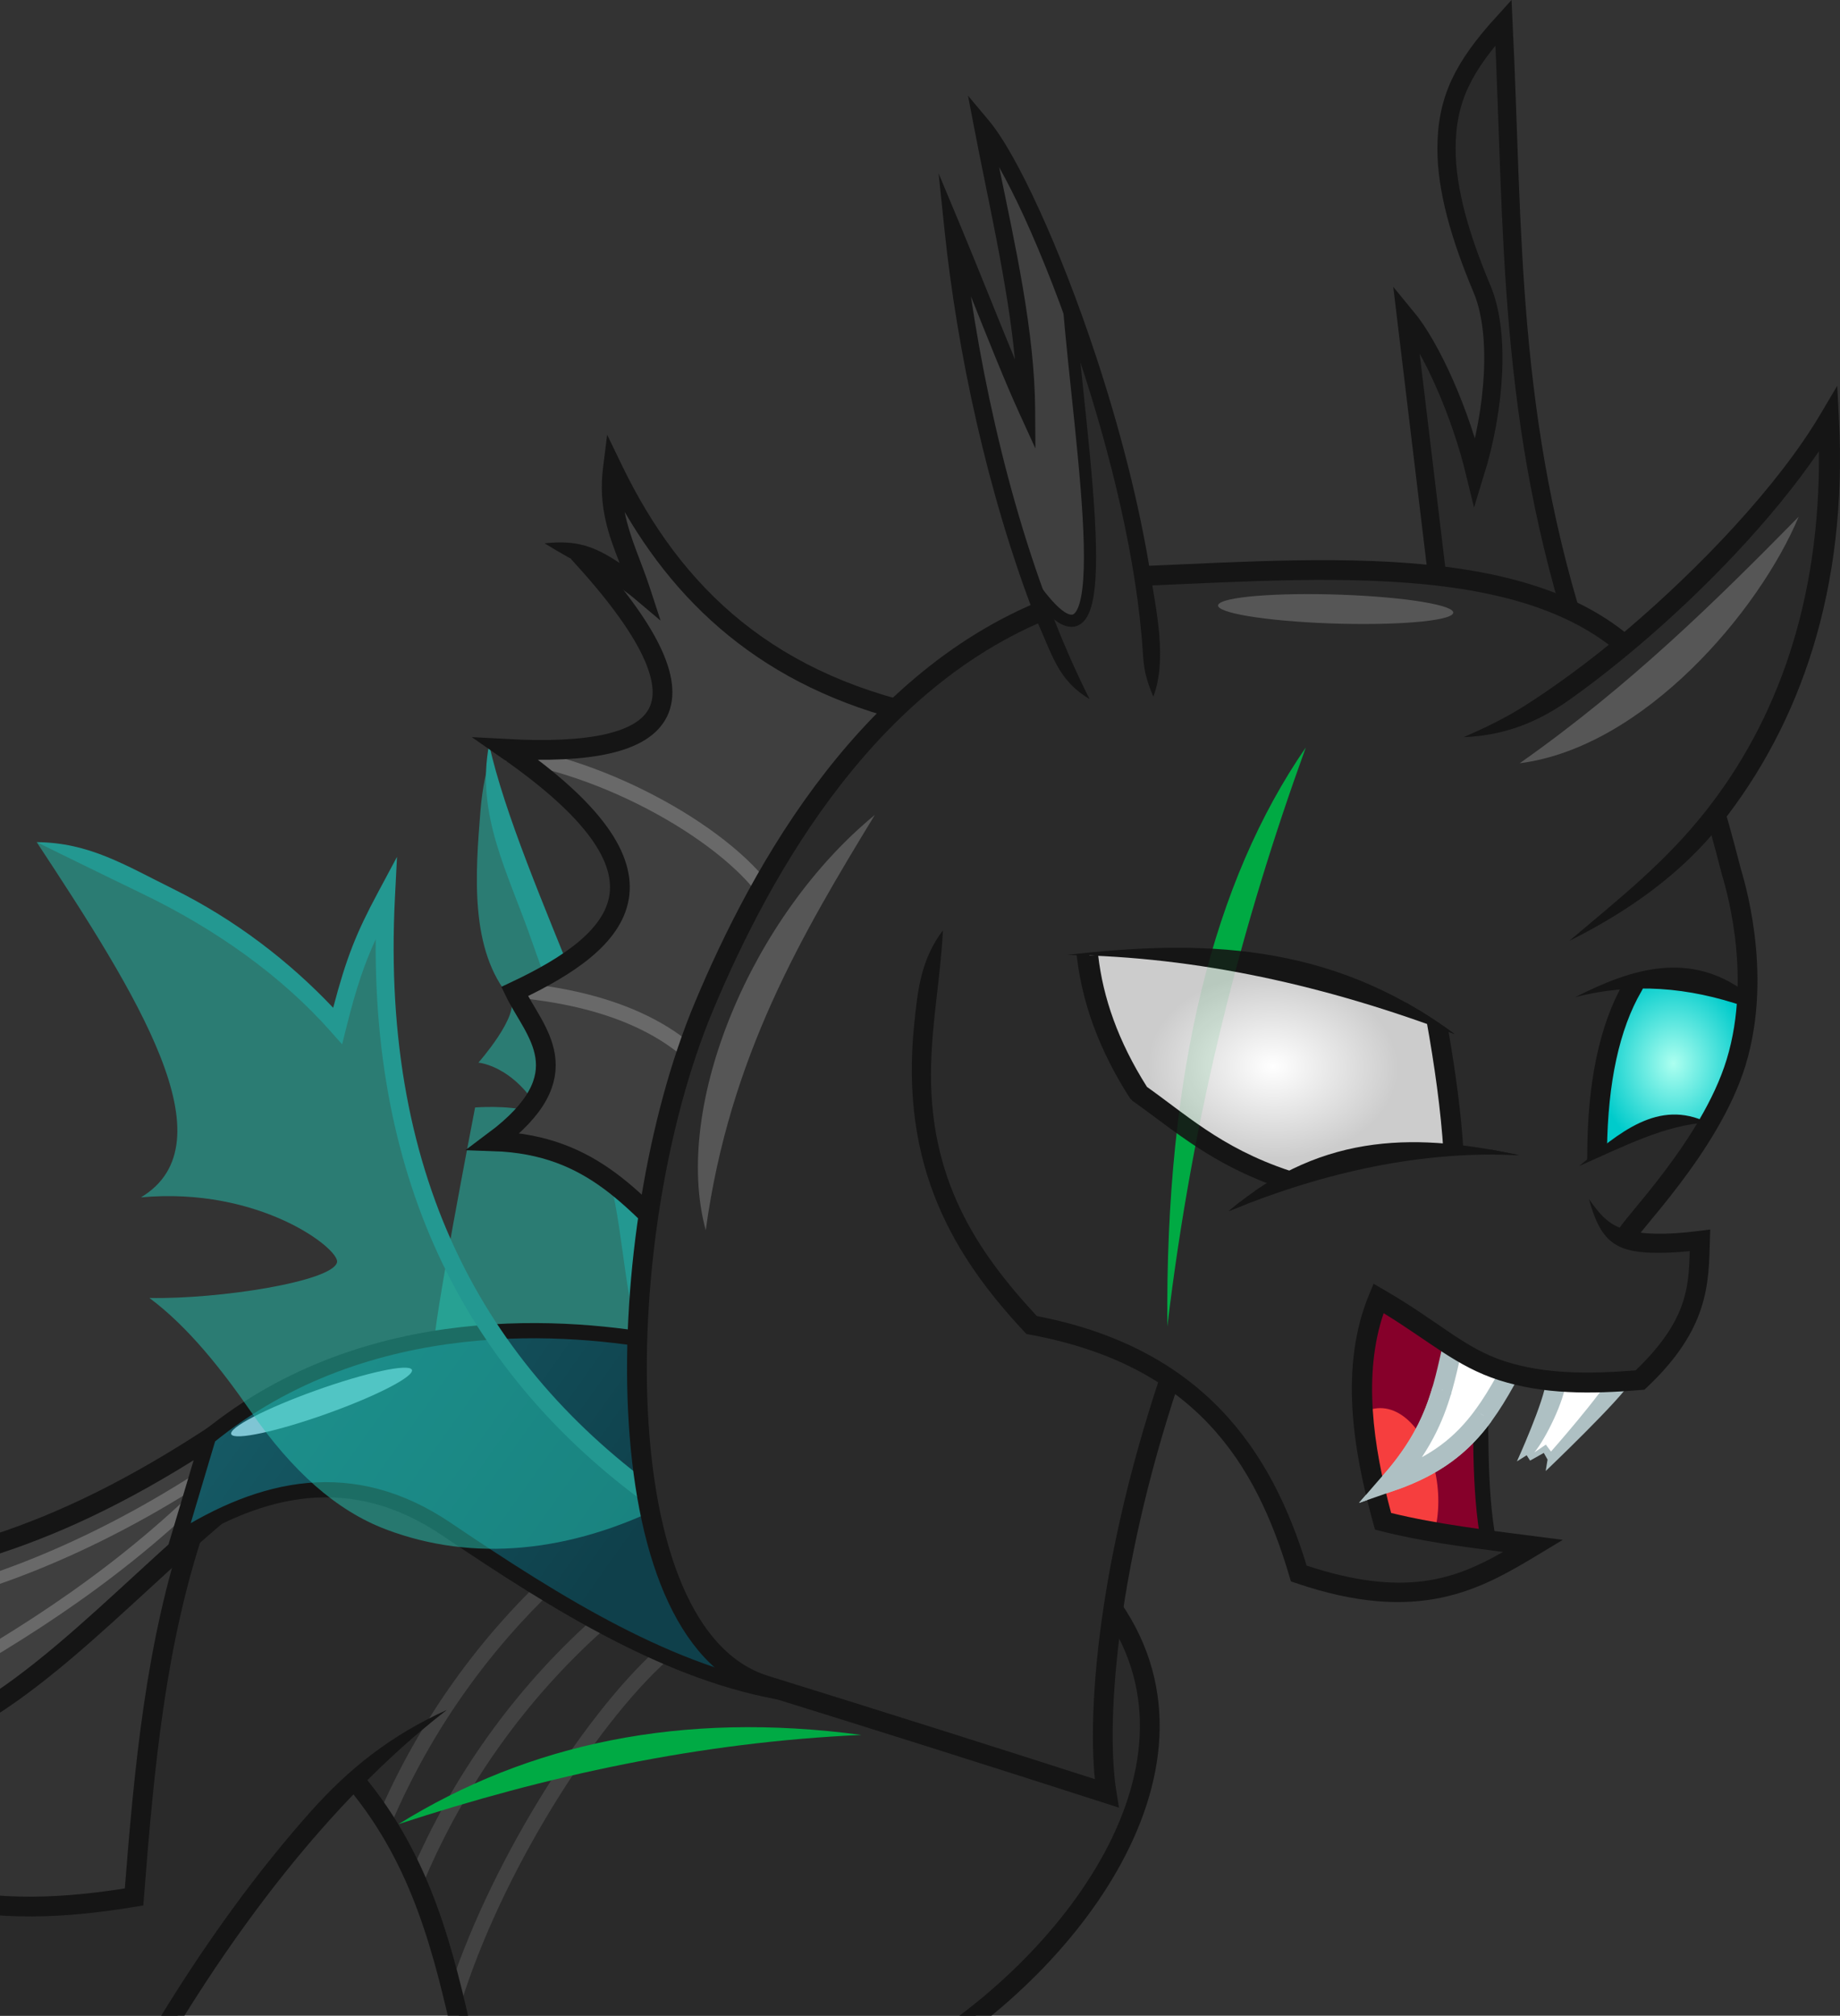 <?xml version="1.0" encoding="UTF-8" standalone="no"?>
<!-- Created with Inkscape (http://www.inkscape.org/) -->
<svg xmlns:dc="http://purl.org/dc/elements/1.1/" xmlns:cc="http://creativecommons.org/ns#" xmlns:rdf="http://www.w3.org/1999/02/22-rdf-syntax-ns#" xmlns:svg="http://www.w3.org/2000/svg" xmlns="http://www.w3.org/2000/svg" xmlns:xlink="http://www.w3.org/1999/xlink" xmlns:sodipodi="http://sodipodi.sourceforge.net/DTD/sodipodi-0.dtd" xmlns:inkscape="http://www.inkscape.org/namespaces/inkscape" width="1210.668" height="1325.722" viewBox="0 0 320.323 350.764" version="1.1" id="svg3325" inkscape:version="0.92.3 (3ce5693, 2018-03-11)" sodipodi:docname="unreformed_ling_talking.svg">
  <rect x="0" y="0" width="320.323" height="350.764" fill="#333333" stroke="none"/>
  <defs id="defs3319">
    <linearGradient id="linearGradient4228" inkscape:collect="always">
      <stop id="stop4224" offset="0" style="stop-color:#ffffff;stop-opacity:1"/>
      <stop id="stop4226" offset="1" style="stop-color:#cccccc;stop-opacity:1"/>
    </linearGradient>
    <linearGradient inkscape:collect="always" id="linearGradient4108">
      <stop style="stop-color:#acfff0;stop-opacity:1" offset="0" id="stop4104"/>
      <stop style="stop-color:#00cbcb;stop-opacity:1" offset="1" id="stop4106"/>
    </linearGradient>
    <linearGradient inkscape:collect="always" id="linearGradient4034">
      <stop style="stop-color:#0f404b;stop-opacity:1;" offset="0" id="stop4030"/>
      <stop style="stop-color:#196a75;stop-opacity:1" offset="1" id="stop4032"/>
    </linearGradient>
    <clipPath clipPathUnits="userSpaceOnUse" id="clipPath3885">
      <rect style="opacity:1;fill:#ffffff;fill-opacity:1;stroke:#000000;stroke-width:1.323;stroke-linecap:butt;stroke-linejoin:miter;stroke-miterlimit:4;stroke-dasharray:none;stroke-dashoffset:0;stroke-opacity:1" id="rect3887" width="120.952" height="119.44" x="-5.292" y="56.607" ry="1.89"/>
    </clipPath>
    <linearGradient inkscape:collect="always" xlink:href="#linearGradient4034" id="linearGradient4036" x1="111.986" y1="282.389" x2="16.571" y2="214.503" gradientUnits="userSpaceOnUse"/>
    <radialGradient inkscape:collect="always" xlink:href="#linearGradient4108" id="radialGradient4110" cx="226.844" cy="194.707" fx="226.844" fy="194.707" r="32.087" gradientTransform="matrix(0.678,0.019,-0.014,0.5,75.651,93.012)" gradientUnits="userSpaceOnUse"/>
    <radialGradient inkscape:collect="always" xlink:href="#linearGradient4108" id="radialGradient4118" cx="296.453" cy="194.265" fx="296.453" fy="194.265" r="13.327" gradientTransform="matrix(1,0,0,1.172,0,-33.501)" gradientUnits="userSpaceOnUse"/>
    <radialGradient inkscape:collect="always" xlink:href="#linearGradient4228" id="radialGradient4230" gradientUnits="userSpaceOnUse" gradientTransform="matrix(0.678,0.019,-0.014,0.5,75.651,93.012)" cx="226.844" cy="194.707" fx="226.844" fy="194.707" r="32.087"/>
  </defs>
  <sodipodi:namedview id="base" pagecolor="#ffffff" bordercolor="#666666" borderopacity="1.0" inkscape:pageopacity="0.0" inkscape:pageshadow="2" inkscape:zoom="0.25" inkscape:cx="-79.266465" inkscape:cy="141.88961" inkscape:document-units="px" inkscape:current-layer="layer22" showgrid="false" borderlayer="true" inkscape:showpageshadow="false" inkscape:pagecheckerboard="true" units="px" fit-margin-top="0" fit-margin-left="0" fit-margin-right="0" fit-margin-bottom="0" inkscape:window-width="1920" inkscape:window-height="1060" inkscape:window-x="0" inkscape:window-y="0" inkscape:window-maximized="1" inkscape:snap-global="true" showguides="false" inkscape:snap-page="true"/>
  <g inkscape:groupmode="layer" id="layer22" inkscape:label="Changeling" style="display:inline;opacity:1" transform="translate(-5.128,-9.108)">
    <g id="g4068">
      <path style="opacity:0.5;fill:#24c6b5;fill-opacity:1;stroke:none;stroke-width:0.265;stroke-linecap:butt;stroke-linejoin:miter;stroke-miterlimit:8;stroke-dasharray:none;stroke-dashoffset:0;stroke-opacity:1" d="m 90.373,140.708 c 0.366,1.661 0.343,3.218 0.781,4.602 0.582,1.838 1.657,3.515 2.402,6.121 2.794,9.773 6.443,20.572 10.165,29.916 0.814,2.043 2.297,4.085 3.141,6.125 5.859,14.172 7.754,28.17 15.038,42.184 l -5.484,11.719 c -4.802,1.554 -32.692,8.178 -35.632,1.596 -0.635,-1.421 7.052,-41.146 7.052,-41.146 0,0 5.639,-0.435 9.39,0.624 2.181,0.616 3.477,3.223 3.301,2.826 -4.735,-10.682 -12.112,-11.252 -12.112,-11.252 0,0 7.316,-8.292 5.566,-11.255 -7.163,-8.306 -6.073,-21.756 -5.215,-32.529 0.387,-4.65 1.059,-6.674 1.606,-9.531 z" id="path4064" inkscape:connector-curvature="0" sodipodi:nodetypes="cssssccscsscccc"/>
      <path sodipodi:nodetypes="cssccsssc" inkscape:connector-curvature="0" id="path4062" d="m 90.28,138.65 c 2.674,12.14 9.852,28.705 15.313,42.417 0.814,2.043 1.643,4.085 2.486,6.125 5.859,14.172 12.431,28.264 19.715,42.277 l -11.377,11.906 c -2.744,-6.491 -3.038,-22.598 -5.979,-29.18 -1.117,-2.501 1.205,-5.266 0.099,-7.762 -4.735,-10.682 -9.27,-21.271 -12.758,-31.374 -4.154,-12.03 -9.865,-22.046 -7.499,-34.41 z" style="opacity:1;fill:#239891;fill-opacity:1;stroke:none;stroke-width:0.265;stroke-linecap:butt;stroke-linejoin:miter;stroke-miterlimit:8;stroke-dasharray:none;stroke-dashoffset:0;stroke-opacity:1"/>
    </g>
    <path sodipodi:nodetypes="ccccccccc" inkscape:connector-curvature="0" id="path4017" d="m 39.051,274.766 c -6.844,20.491 -8.794,41.628 -10.587,64.446 -12.051,1.972 -23.185,2.612 -35.948,-0.401 l 0.535,33.409 34.611,-1.069 c 17.954,-23.408 34.221,-50.616 53.855,-63.61 L 107.977,278.942 78.043,261.035 Z" style="opacity:1;fill:#2a2a2a;fill-opacity:1;stroke:none;stroke-width:3.44;stroke-linecap:butt;stroke-linejoin:miter;stroke-miterlimit:4;stroke-dasharray:none;stroke-dashoffset:0;stroke-opacity:1"/>
    <path sodipodi:nodetypes="cccccc" inkscape:connector-curvature="0" id="path4013" d="m 194.658,283.86 c 25.661,27.289 0.308,63.784 -27.592,81.643 l -79.858,2.273 C 82.07,349.22 77.308,330.171 66.644,318.869 l 32.764,-40.111 z" style="opacity:1;fill:#2a2a2a;fill-opacity:1;stroke:none;stroke-width:3.44;stroke-linecap:butt;stroke-linejoin:miter;stroke-miterlimit:4;stroke-dasharray:none;stroke-dashoffset:0;stroke-opacity:1"/>
    <path style="opacity:1;fill:#2a2a2a;fill-opacity:1;stroke:#151515;stroke-width:3.175;stroke-linecap:butt;stroke-linejoin:miter;stroke-miterlimit:8;stroke-dasharray:none;stroke-dashoffset:0;stroke-opacity:1" d="m 256.044,115.373 -6.147,-51.182 c 4.487,5.414 9.481,16.763 12.027,27.261 3.432,-11.092 4.467,-24.326 1.203,-32.072 -3.805,-9.03 -6.195,-17.272 -6.179,-24.456 0.019,-8.609 2.975,-14.272 9.921,-21.915 1.748,36.132 0.597,69.689 13.764,109.18" id="path3994" inkscape:connector-curvature="0" sodipodi:nodetypes="cccsscc"/>
    <path style="opacity:1;fill:none;fill-opacity:1;stroke:#151515;stroke-width:3.44;stroke-linecap:butt;stroke-linejoin:miter;stroke-miterlimit:4;stroke-dasharray:none;stroke-dashoffset:0;stroke-opacity:1" d="m 39.051,274.766 c -6.844,20.491 -8.794,41.628 -10.587,64.446 -12.051,1.972 -23.185,2.612 -35.948,-0.401" id="path3952" inkscape:connector-curvature="0" sodipodi:nodetypes="ccc"/>
    <g id="g3992">
      <path sodipodi:nodetypes="cc" inkscape:connector-curvature="0" id="path3942" d="m 84.1,357.376 c 6.988,-22.512 23.265,-48.617 36.475,-60.476" style="opacity:1;fill:none;fill-opacity:1;stroke:#424242;stroke-width:2.646;stroke-linecap:butt;stroke-linejoin:miter;stroke-miterlimit:4;stroke-dasharray:none;stroke-dashoffset:0;stroke-opacity:1"/>
      <path style="opacity:1;fill:none;fill-opacity:1;stroke:#424242;stroke-width:2.646;stroke-linecap:butt;stroke-linejoin:miter;stroke-miterlimit:4;stroke-dasharray:none;stroke-dashoffset:0;stroke-opacity:1" d="M 77.863,335.643 C 85.04,318.801 95.836,303.845 109.046,291.987" id="path3940" inkscape:connector-curvature="0" sodipodi:nodetypes="cc"/>
      <path sodipodi:nodetypes="cc" inkscape:connector-curvature="0" id="path3938" d="m 72.004,326.004 c 7.177,-16.842 17.973,-31.797 31.183,-43.656" style="opacity:1;fill:none;fill-opacity:1;stroke:#424242;stroke-width:2.646;stroke-linecap:butt;stroke-linejoin:miter;stroke-miterlimit:4;stroke-dasharray:none;stroke-dashoffset:0;stroke-opacity:1"/>
    </g>
    <path style="opacity:1;fill:none;fill-opacity:1;stroke:#151515;stroke-width:3.44;stroke-linecap:butt;stroke-linejoin:miter;stroke-miterlimit:4;stroke-dasharray:none;stroke-dashoffset:0;stroke-opacity:1" d="m 194.658,283.86 c 25.661,27.289 0.308,63.784 -27.592,81.643" id="path3928" inkscape:connector-curvature="0" sodipodi:nodetypes="cc"/>
    <g id="g4028">
      <path style="opacity:1;fill:#86002a;fill-opacity:1;stroke:none;stroke-width:2.646;stroke-linecap:butt;stroke-linejoin:miter;stroke-miterlimit:4;stroke-dasharray:none;stroke-dashoffset:0;stroke-opacity:1" d="m 262.86,245.935 c 0.125,11.023 -0.347,22.222 1.47,31.805 h -26.46 v -49.311 l 23.252,9.354 z" id="path4021" inkscape:connector-curvature="0" sodipodi:nodetypes="cc"/>
      <ellipse transform="matrix(1,0,0.057,0.998,0,0)" ry="14.858" rx="9.221" cy="269.511" cx="230.901" id="path4023" style="opacity:1;fill:#f63e3e;fill-opacity:1;stroke:none;stroke-width:3.442;stroke-linecap:butt;stroke-linejoin:miter;stroke-miterlimit:8;stroke-dasharray:none;stroke-dashoffset:0;stroke-opacity:1"/>
      <path sodipodi:nodetypes="cc" inkscape:connector-curvature="0" id="path3922" d="m 262.86,245.935 c 0.125,11.023 -0.347,22.222 1.47,31.805" style="opacity:1;fill:none;fill-opacity:1;stroke:#151515;stroke-width:2.646;stroke-linecap:butt;stroke-linejoin:miter;stroke-miterlimit:4;stroke-dasharray:none;stroke-dashoffset:0;stroke-opacity:1"/>
    </g>
    <g id="g3983">
      <path style="opacity:1;fill:#3f3f3f;fill-opacity:1;stroke:none;stroke-width:3.44;stroke-linecap:butt;stroke-linejoin:miter;stroke-miterlimit:4;stroke-dasharray:none;stroke-dashoffset:0;stroke-opacity:1" d="m 125.927,228.347 c -10.17,-9.709 -17.259,-20.042 -34.831,-20.64 15.626,-11.669 7.012,-19.026 3.619,-26.057 19.154,-9.005 29.808,-20.517 -1.489,-42.223 29.09,1.583 37.353,-7.284 12.591,-34.185 l 8.975,5.053 -3.742,-15.368 c 13.924,16.092 27.015,32.792 53.721,39.556 z" id="path3944" inkscape:connector-curvature="0" sodipodi:nodetypes="ccccccccc"/>
      <path sodipodi:nodetypes="cc" inkscape:connector-curvature="0" id="path3948" d="m 93.36,140.229 c 18.94,2.686 41.028,15.813 46.68,26.647" style="opacity:1;fill:none;fill-opacity:1;stroke:#696969;stroke-width:2.646;stroke-linecap:butt;stroke-linejoin:miter;stroke-miterlimit:4;stroke-dasharray:none;stroke-dashoffset:0;stroke-opacity:1"/>
      <path style="opacity:1;fill:none;fill-opacity:1;stroke:#696969;stroke-width:2.646;stroke-linecap:butt;stroke-linejoin:miter;stroke-miterlimit:4;stroke-dasharray:none;stroke-dashoffset:0;stroke-opacity:1" d="m 95.25,181.429 c 18.562,1.741 31.011,8.442 36.664,19.277" id="path3950" inkscape:connector-curvature="0" sodipodi:nodetypes="cc"/>
      <path sodipodi:nodetypes="ccccc" inkscape:connector-curvature="0" id="path3934" d="m 125.927,228.347 c -10.17,-9.709 -17.259,-20.042 -34.831,-20.64 15.626,-11.669 7.012,-19.026 3.619,-26.057 19.154,-9.005 29.808,-20.517 -1.489,-42.223 29.09,1.583 37.353,-7.284 12.591,-34.185" style="opacity:1;fill:none;fill-opacity:1;stroke:#151515;stroke-width:3.44;stroke-linecap:butt;stroke-linejoin:miter;stroke-miterlimit:4;stroke-dasharray:none;stroke-dashoffset:0;stroke-opacity:1"/>
      <path sodipodi:nodetypes="cccccccccccc" inkscape:connector-curvature="0" id="path3936" d="m 110.826,84.754 -0.721,5.785 c -0.842,6.76 1.016,11.785 2.898,16.547 -4.483,-2.972 -7.52,-4.03 -13.07,-3.433 5.343,3.343 11.392,6.065 15.578,9.562 l 4.621,3.895 -1.879,-5.744 c -1.517,-4.64 -3.49,-8.632 -4.381,-13.186 10.944,18.832 27.797,32.72 54.877,37.779 l 0.633,-3.381 c -29.263,-5.467 -45.626,-21.041 -56.021,-42.574 z" style="color:#000000;font-style:normal;font-variant:normal;font-weight:normal;font-stretch:normal;font-size:medium;line-height:normal;font-family:sans-serif;font-variant-ligatures:normal;font-variant-position:normal;font-variant-caps:normal;font-variant-numeric:normal;font-variant-alternates:normal;font-feature-settings:normal;text-indent:0;text-align:start;text-decoration:none;text-decoration-line:none;text-decoration-style:solid;text-decoration-color:#000000;letter-spacing:normal;word-spacing:normal;text-transform:none;writing-mode:lr-tb;direction:ltr;text-orientation:mixed;dominant-baseline:auto;baseline-shift:baseline;text-anchor:start;white-space:normal;shape-padding:0;clip-rule:nonzero;display:inline;overflow:visible;visibility:visible;opacity:1;isolation:auto;mix-blend-mode:normal;color-interpolation:sRGB;color-interpolation-filters:linearRGB;solid-color:#000000;solid-opacity:1;vector-effect:none;fill:#151515;fill-opacity:1;fill-rule:nonzero;stroke:none;stroke-width:3.44;stroke-linecap:butt;stroke-linejoin:miter;stroke-miterlimit:4;stroke-dasharray:none;stroke-dashoffset:0;stroke-opacity:1;color-rendering:auto;image-rendering:auto;shape-rendering:auto;text-rendering:auto;enable-background:accumulate"/>
    </g>
    <g id="g4011">
      <path style="opacity:1;fill:#3f3f3f;fill-opacity:1;stroke:none;stroke-width:3.44;stroke-linecap:butt;stroke-linejoin:miter;stroke-miterlimit:4;stroke-dasharray:none;stroke-dashoffset:0;stroke-opacity:1" d="m -24.455,284.822 c 20.495,-4.278 39.132,-6.846 71.227,-28.865 l -1.336,14.7 c -19.502,15.842 -38.917,39.217 -59.067,42.763" id="path3930" inkscape:connector-curvature="0" sodipodi:nodetypes="cccc"/>
      <path sodipodi:nodetypes="cccc" inkscape:connector-curvature="0" id="path3926" d="m -24.455,284.822 c 20.495,-4.278 39.132,-6.846 71.227,-28.865 l -1.336,14.7 c -19.502,15.842 -38.917,39.217 -59.067,42.763" style="opacity:1;fill:none;fill-opacity:1;stroke:#151515;stroke-width:3.44;stroke-linecap:butt;stroke-linejoin:miter;stroke-miterlimit:4;stroke-dasharray:none;stroke-dashoffset:0;stroke-opacity:1"/>
      <path sodipodi:nodetypes="cccc" inkscape:connector-curvature="0" id="path4006" d="M -12.161,288.43 C 5.71,284.807 24.67,276.549 42.897,264.376 l 0.267,1.47 C 26.815,282.528 9.217,293.553 -7.484,302.863" style="opacity:1;fill:none;fill-opacity:1;stroke:#696969;stroke-width:2.117;stroke-linecap:butt;stroke-linejoin:miter;stroke-miterlimit:8;stroke-dasharray:none;stroke-dashoffset:0;stroke-opacity:1"/>
    </g>
    <g id="g3987">
      <path style="opacity:1;fill:url(#linearGradient4036);fill-opacity:1;stroke:none;stroke-width:2.646;stroke-linecap:butt;stroke-linejoin:miter;stroke-miterlimit:4;stroke-dasharray:none;stroke-dashoffset:0;stroke-opacity:1" d="m 142.187,303.798 c -20.195,-3.273 -39.5,-15.206 -59.334,-28.598 -16.462,-11.115 -32.109,-7.409 -46.772,1.871 l 5.345,-17.907 C 69.19,236.533 104.767,239.748 121.073,242.861" id="path3932" inkscape:connector-curvature="0" sodipodi:nodetypes="csccc"/>
      <path sodipodi:nodetypes="csccc" inkscape:connector-curvature="0" id="path3924" d="m 142.187,303.798 c -20.195,-3.273 -39.5,-15.206 -59.334,-28.598 -16.462,-11.115 -32.109,-7.409 -46.772,1.871 l 5.345,-17.907 C 69.19,236.533 104.767,239.748 121.073,242.861" style="opacity:1;fill:none;fill-opacity:1;stroke:#151515;stroke-width:2.646;stroke-linecap:butt;stroke-linejoin:miter;stroke-miterlimit:4;stroke-dasharray:none;stroke-dashoffset:0;stroke-opacity:1"/>
    </g>
    <ellipse style="opacity:1;fill:#7fc5d4;fill-opacity:1;stroke:none;stroke-width:0.281;stroke-linecap:butt;stroke-linejoin:miter;stroke-miterlimit:8;stroke-dasharray:none;stroke-dashoffset:0;stroke-opacity:1" id="path4044" cx="-61.915" cy="261.209" rx="16.699" ry="2.249" transform="matrix(0.941,-0.337,0.457,0.889,0,0)"/>
    <g id="g4054">
      <path sodipodi:nodetypes="ccscsscsccc" inkscape:connector-curvature="0" id="path4050" d="m 11.518,155.657 c 17.506,26.578 33.864,52.37 18.149,61.813 20.636,-1.901 34.625,8.99 34.136,11.286 -0.709,3.331 -20.483,6.461 -32.666,6.22 6.825,5.059 12.762,12.712 17.57,19.642 7.342,10.584 14.985,17.35 23.575,20.618 15.22,5.79 32.174,4.039 48.791,-4.313 C 104.131,259.369 91.489,244.977 83.173,227.73 74.867,210.504 72.346,189.227 71.227,167.491 l -7.617,18.843 C 47.285,170.717 29.266,161.315 11.518,155.657 Z" style="opacity:0.5;fill:#24c6b5;fill-opacity:1;stroke:none;stroke-width:0.265;stroke-linecap:butt;stroke-linejoin:miter;stroke-miterlimit:8;stroke-dasharray:none;stroke-dashoffset:0;stroke-opacity:1"/>
      <path sodipodi:nodetypes="csccccccccccsc" inkscape:connector-curvature="0" id="path4046" d="m 11.515,155.657 c 0,0 12.371,6.075 18.342,8.95 13.039,6.279 24.419,14.477 32.832,23.981 l 2.002,2.262 0.727,-2.932 c 1.837,-7.406 3.309,-11.397 5.113,-15.365 -0.371,46.693 19.018,78.863 49.906,100.213 l 1.805,-2.613 C 90.482,248.2 71.334,215.159 73.883,165.301 l 0.361,-7.086 -3.348,6.256 c -3.751,7.01 -5.451,11.234 -7.766,20.008 -7.599,-8.034 -17.009,-15.321 -27.933,-20.723 -8.327,-4.119 -14.558,-8.035 -23.683,-8.098 z" style="color:#000000;font-style:normal;font-variant:normal;font-weight:normal;font-stretch:normal;font-size:medium;line-height:normal;font-family:sans-serif;font-variant-ligatures:normal;font-variant-position:normal;font-variant-caps:normal;font-variant-numeric:normal;font-variant-alternates:normal;font-feature-settings:normal;text-indent:0;text-align:start;text-decoration:none;text-decoration-line:none;text-decoration-style:solid;text-decoration-color:#000000;letter-spacing:normal;word-spacing:normal;text-transform:none;writing-mode:lr-tb;direction:ltr;text-orientation:mixed;dominant-baseline:auto;baseline-shift:baseline;text-anchor:start;white-space:normal;shape-padding:0;clip-rule:nonzero;display:inline;overflow:visible;visibility:visible;opacity:1;isolation:auto;mix-blend-mode:normal;color-interpolation:sRGB;color-interpolation-filters:linearRGB;solid-color:#000000;solid-opacity:1;vector-effect:none;fill:#239891;fill-opacity:1;fill-rule:nonzero;stroke:none;stroke-width:3.175;stroke-linecap:butt;stroke-linejoin:miter;stroke-miterlimit:8;stroke-dasharray:none;stroke-dashoffset:0;stroke-opacity:1;color-rendering:auto;image-rendering:auto;shape-rendering:auto;text-rendering:auto;enable-background:accumulate"/>
    </g>
    <path style="opacity:1;fill:#2a2a2a;fill-opacity:1;stroke:none;stroke-width:13;stroke-linecap:butt;stroke-linejoin:miter;stroke-miterlimit:4;stroke-dasharray:none;stroke-dashoffset:0;stroke-opacity:1" d="m 884.473,409.348 c -46.522,0.237 -94.69,3.439 -140.188,4.938 L 721.428,430 c -129.058,44.329 -201.412,176.807 -239.035,266.74 -61.45,146.889 -67.41,412.637 40.465,446.117 76.274,23.672 151.075,47.345 224.656,71.018 -6.921,-42.781 -1.555,-143.228 41.104,-271.361 5.489,-6.708 81.778,62.913 85.418,126.908 79.244,27.024 115.966,4.941 154.301,-18.182 -33.358,-4.307 -66.928,-7.982 -98.996,-16.162 -13.536,-48.875 -21.687,-102.128 -3.029,-146.978 36.035,20.741 52.751,38.686 81.186,47.83 28.19,9.065 58.473,8.924 91.045,6.213 39.706,-37.327 38.548,-63.608 39.397,-91.67 -23.45,2.987 -49.629,-0.804 -49.629,-0.804 0,0 54.069,-56.424 61.886,-103.799 3.943,-23.895 14.716,-55.732 17.103,-81.668 1.32,-14.34 4.698,7.258 -4.587,-33.012 -13.165,-57.106 -23.831,-87.776 -36.996,-118.332 l -22.857,-40 C 1056.1,419.243 973.287,408.894 884.473,409.348 Z" transform="scale(0.265)" id="path3917" inkscape:connector-curvature="0" sodipodi:nodetypes="sccssccccccscccsssccs"/>
    <path style="opacity:1;fill:url(#radialGradient4110);fill-opacity:1;stroke:none;stroke-width:0.265;stroke-linecap:butt;stroke-linejoin:miter;stroke-miterlimit:8;stroke-dasharray:none;stroke-dashoffset:0;stroke-opacity:1" d="m 194.759,173.852 c -0.115,9.786 4.282,17.11 7.858,24.883 17.834,15.356 37.109,17.741 56.314,20.767 l -6.548,-47.708 c -19.065,-2.445 -38.208,-3.2 -57.623,2.058 z" id="path4076" inkscape:connector-curvature="0" sodipodi:nodetypes="ccccc"/>
    <path style="opacity:1;fill:url(#radialGradient4118);fill-opacity:1;stroke:none;stroke-width:3.44;stroke-linecap:butt;stroke-linejoin:miter;stroke-miterlimit:8;stroke-dasharray:none;stroke-dashoffset:0;stroke-opacity:1" d="m 283.236,209.89 c -0.862,-17.212 3.462,-23.771 7.711,-30.359 2.239,-3.472 13.344,4.408 17.854,3.131 3.521,11.692 -3.314,9.517 -7.044,21.539 -5.913,-0.974 -12.28,3.056 -18.521,5.689 z" id="path4091" inkscape:connector-curvature="0" sodipodi:nodetypes="csccc"/>
    <path sodipodi:nodetypes="ccc" inkscape:connector-curvature="0" id="path4141" d="m 258.101,242.963 c -1.886,8.382 -3.098,15.062 -10.848,23.945 11.469,-3.957 15.938,-10.065 20.902,-19.315" style="opacity:1;fill:#ffffff;fill-opacity:1;stroke:none;stroke-width:3.44;stroke-linecap:butt;stroke-linejoin:miter;stroke-miterlimit:8;stroke-dasharray:none;stroke-dashoffset:0;stroke-opacity:1"/>
    <path style="opacity:1;fill:none;fill-opacity:1;stroke:#aec0c3;stroke-width:3.44;stroke-linecap:butt;stroke-linejoin:miter;stroke-miterlimit:8;stroke-dasharray:none;stroke-dashoffset:0;stroke-opacity:1" d="m 258.101,242.963 c -1.886,8.382 -3.098,15.062 -10.848,23.945 11.469,-3.957 15.938,-10.065 20.902,-19.315" id="path4120" inkscape:connector-curvature="0" sodipodi:nodetypes="ccc"/>
    <path style="opacity:1;fill:#ffffff;fill-opacity:1;stroke:none;stroke-width:3.44;stroke-linecap:butt;stroke-linejoin:miter;stroke-miterlimit:8;stroke-dasharray:none;stroke-dashoffset:0;stroke-opacity:1" d="m 277.283,249.908 -7.144,12.402 3.902,-0.766 0.894,0.762 2.613,-0.592 9.459,-11.344 z" id="path4158" inkscape:connector-curvature="0" sodipodi:nodetypes="ccccccc"/>
    <path style="opacity:1;fill:none;fill-opacity:1;stroke:#151515;stroke-width:3.44;stroke-linecap:butt;stroke-linejoin:miter;stroke-miterlimit:4;stroke-dasharray:none;stroke-dashoffset:0;stroke-opacity:1" d="m 288.315,224.186 c -0.171,-1.09 14.526,-15.376 19.051,-30.216 4.804,-15.752 -0.549,-32.105 -0.812,-33.118 -2.922,-11.256 -5.015,-18.694 -8.709,-25.159 L 291.798,125.11 C 272.946,103.494 231.945,108.459 196.926,109.613 l -6.048,4.158 c -34.147,11.729 -53.291,46.78 -63.245,70.575 -16.259,38.864 -17.835,109.177 10.707,118.035 20.181,6.263 39.972,12.527 59.44,18.79 -1.831,-11.319 -0.411,-37.895 10.875,-71.797" id="path3911" inkscape:connector-curvature="0" sodipodi:nodetypes="csssccccscc"/>
    <path style="color:#000000;font-style:normal;font-variant:normal;font-weight:normal;font-stretch:normal;font-size:medium;line-height:normal;font-family:sans-serif;font-variant-ligatures:normal;font-variant-position:normal;font-variant-caps:normal;font-variant-numeric:normal;font-variant-alternates:normal;font-feature-settings:normal;text-indent:0;text-align:start;text-decoration:none;text-decoration-line:none;text-decoration-style:solid;text-decoration-color:#000000;letter-spacing:normal;word-spacing:normal;text-transform:none;writing-mode:lr-tb;direction:ltr;text-orientation:mixed;dominant-baseline:auto;baseline-shift:baseline;text-anchor:start;white-space:normal;shape-padding:0;clip-rule:nonzero;display:inline;overflow:visible;visibility:visible;opacity:1;isolation:auto;mix-blend-mode:normal;color-interpolation:sRGB;color-interpolation-filters:linearRGB;solid-color:#000000;solid-opacity:1;vector-effect:none;fill:#aec0c3;fill-opacity:1;fill-rule:nonzero;stroke:none;stroke-width:3.44;stroke-linecap:butt;stroke-linejoin:miter;stroke-miterlimit:8;stroke-dasharray:none;stroke-dashoffset:0;stroke-opacity:1;color-rendering:auto;image-rendering:auto;shape-rendering:auto;text-rendering:auto;enable-background:accumulate" d="m 286.031,247.887 c -2.224,4.023 -10.894,13.818 -10.894,13.818 l -0.893,-1.208 -1.998,1.349 c 2.087,-2.527 5.216,-9.074 5.494,-12.249 l -3.428,-0.301 c -0.315,3.598 -5.103,14.115 -5.103,14.115 l 1.693,-1.066 0.596,0.932 2.386,-1.336 0.656,1.158 -0.326,1.992 c 0,0 13.182,-12.566 14.827,-15.541 z" id="path4145" inkscape:connector-curvature="0" sodipodi:nodetypes="cccccccccccccc"/>
    <path style="color:#000000;font-style:normal;font-variant:normal;font-weight:normal;font-stretch:normal;font-size:medium;line-height:normal;font-family:sans-serif;font-variant-ligatures:normal;font-variant-position:normal;font-variant-caps:normal;font-variant-numeric:normal;font-variant-alternates:normal;font-feature-settings:normal;text-indent:0;text-align:start;text-decoration:none;text-decoration-line:none;text-decoration-style:solid;text-decoration-color:#000000;letter-spacing:normal;word-spacing:normal;text-transform:none;writing-mode:lr-tb;direction:ltr;text-orientation:mixed;dominant-baseline:auto;baseline-shift:baseline;text-anchor:start;white-space:normal;shape-padding:0;clip-rule:nonzero;display:inline;overflow:visible;visibility:visible;opacity:1;isolation:auto;mix-blend-mode:normal;color-interpolation:sRGB;color-interpolation-filters:linearRGB;solid-color:#000000;solid-opacity:1;vector-effect:none;fill:#151515;fill-opacity:1;fill-rule:nonzero;stroke:none;stroke-width:3.44;stroke-linecap:butt;stroke-linejoin:miter;stroke-miterlimit:4;stroke-dasharray:none;stroke-dashoffset:0;stroke-opacity:1;color-rendering:auto;image-rendering:auto;shape-rendering:auto;text-rendering:auto;enable-background:accumulate" d="m 164.28,187.326 c -2.568,25.007 7.065,40.566 19.146,53.502 l 0.389,0.414 0.557,0.104 c 28.706,5.295 39.345,22.165 45.234,42.094 l 0.252,0.854 0.842,0.287 c 21.391,7.295 32.126,1.152 42.27,-4.967 l 4.223,-2.547 -4.891,-0.631 c -8.505,-1.098 -16.956,-2.088 -24.994,-4.045 -3.171,-11.766 -4.903,-24.198 -1.301,-34.764 7.982,4.883 12.693,9.282 20.035,11.643 7.805,2.51 16.057,2.445 24.758,1.721 l 0.598,-0.051 0.438,-0.41 c 10.811,-10.164 10.743,-18.112 10.965,-25.457 l 0.06,-2.012 -1.998,0.254 c -6.072,0.773 -9.885,0.56 -12.428,-0.159 -3.573,-0.788 -5.246,-3.43 -6.693,-5.384 1.947,7.036 4.316,9.165 11.099,9.346 1.888,0.051 4.028,-0.055 6.45,-0.29 -0.161,6.532 -0.587,12.254 -9.422,20.752 -8.271,0.655 -15.849,0.641 -22.773,-1.586 -7.086,-2.279 -11.444,-6.921 -21.15,-12.508 l -1.693,-0.977 -0.752,1.807 c -5.19,12.476 -2.887,26.938 0.732,40.008 l 0.266,0.961 0.967,0.246 c 6.99,1.783 14.173,2.732 21.324,3.643 -8.407,4.786 -17.2,7.976 -34.193,2.375 -6.108,-20.007 -18.044,-37.848 -46.967,-43.424 -10.521,-11.34 -18.997,-23.985 -18.403,-43.909 0.242,-8.097 1.61,-14.887 2.06,-23.223 -3.893,5.14 -4.411,10.554 -5.004,16.333 z" id="path3915" inkscape:connector-curvature="0" sodipodi:nodetypes="scccccccccccsccccccccsccscccccccccscs"/>
    <path style="color:#000000;font-style:normal;font-variant:normal;font-weight:normal;font-stretch:normal;font-size:medium;line-height:normal;font-family:sans-serif;font-variant-ligatures:normal;font-variant-position:normal;font-variant-caps:normal;font-variant-numeric:normal;font-variant-alternates:normal;font-feature-settings:normal;text-indent:0;text-align:start;text-decoration:none;text-decoration-line:none;text-decoration-style:solid;text-decoration-color:#000000;letter-spacing:normal;word-spacing:normal;text-transform:none;writing-mode:lr-tb;direction:ltr;text-orientation:mixed;dominant-baseline:auto;baseline-shift:baseline;text-anchor:start;white-space:normal;shape-padding:0;clip-rule:nonzero;display:inline;overflow:visible;visibility:visible;opacity:1;isolation:auto;mix-blend-mode:normal;color-interpolation:sRGB;color-interpolation-filters:linearRGB;solid-color:#000000;solid-opacity:1;vector-effect:none;fill:#151515;fill-opacity:1;fill-rule:nonzero;stroke:none;stroke-width:3.44;stroke-linecap:butt;stroke-linejoin:miter;stroke-miterlimit:4;stroke-dasharray:none;stroke-dashoffset:0;stroke-opacity:1;color-rendering:auto;image-rendering:auto;shape-rendering:auto;text-rendering:auto;enable-background:accumulate" d="m 59.286,324.274 c -8.764,9.824 -18.528,22.762 -28.607,39.755 l 2.957,1.754 c 19.393,-32.696 37.496,-50.028 49.283,-59.117 -9.816,4.433 -17.089,10.272 -23.633,17.608 z" id="path3954" inkscape:connector-curvature="0" sodipodi:nodetypes="scccs"/>
    <g id="g3976">
      <path style="opacity:1;fill:#3f3f3f;fill-opacity:1;stroke:none;stroke-width:2.91;stroke-linecap:butt;stroke-linejoin:miter;stroke-miterlimit:8;stroke-dasharray:none;stroke-dashoffset:0;stroke-opacity:1" d="m 193.503,131.41 c -12.327,-24.448 -19.79,-56.446 -22.499,-82.427 4.115,9.861 9.225,23.376 12.878,31.379 -0.105,-15.597 -4.819,-34.017 -7.751,-49.378 9.326,11.127 29.855,63.792 29.667,99.357" id="path3962" inkscape:connector-curvature="0" sodipodi:nodetypes="ccccc"/>
      <path style="opacity:1;fill:#2a2a2a;fill-opacity:1;stroke:none;stroke-width:2.117;stroke-linecap:butt;stroke-linejoin:miter;stroke-miterlimit:8;stroke-dasharray:none;stroke-dashoffset:0;stroke-opacity:1" d="m 185.539,111.928 c 15.443,20.767 7.524,-25.666 5.648,-50.101 5.075,14.366 9.575,29.881 12.873,47.8 l 17.506,24.589 -32.874,2.673 z" id="path3968" inkscape:connector-curvature="0" sodipodi:nodetypes="cccccc"/>
      <path sodipodi:nodetypes="ccccccccccccccssccsscc" inkscape:connector-curvature="0" id="path3960" d="m 173.652,25.762 1.049,5.494 c 2.408,12.619 5.838,27.12 7.115,40.389 -3.091,-7.484 -6.46,-16.013 -9.469,-23.223 l -3.82,-9.15 1.029,9.861 c 2.187,20.973 7.431,45.794 15.852,67.541 2.902,6.195 3.715,10.679 9.394,14.08 -10.424,-20.673 -17.166,-46.761 -20.652,-70.084 2.971,7.439 5.967,14.951 8.406,20.295 l 2.826,6.189 -0.047,-6.803 c -0.09,-13.464 -3.45,-28.48 -6.27,-42.148 1.363,2.445 2.825,5.3 4.338,8.604 3.206,6.999 6.625,15.693 9.746,25.146 5.359,16.231 9.911,34.717 10.933,50.702 0.191,2.986 0.498,4.472 1.82,7.686 2.447,-6.339 0.493,-15.067 -0.412,-20.896 -2.014,-12.808 -5.556,-26.224 -9.577,-38.403 -3.153,-9.549 -6.605,-18.331 -9.865,-25.447 -3.26,-7.116 -6.277,-12.532 -8.803,-15.545 z" style="color:#000000;font-style:normal;font-variant:normal;font-weight:normal;font-stretch:normal;font-size:medium;line-height:normal;font-family:sans-serif;font-variant-ligatures:normal;font-variant-position:normal;font-variant-caps:normal;font-variant-numeric:normal;font-variant-alternates:normal;font-feature-settings:normal;text-indent:0;text-align:start;text-decoration:none;text-decoration-line:none;text-decoration-style:solid;text-decoration-color:#000000;letter-spacing:normal;word-spacing:normal;text-transform:none;writing-mode:lr-tb;direction:ltr;text-orientation:mixed;dominant-baseline:auto;baseline-shift:baseline;text-anchor:start;white-space:normal;shape-padding:0;clip-rule:nonzero;display:inline;overflow:visible;visibility:visible;opacity:1;isolation:auto;mix-blend-mode:normal;color-interpolation:sRGB;color-interpolation-filters:linearRGB;solid-color:#000000;solid-opacity:1;vector-effect:none;fill:#151515;fill-opacity:1;fill-rule:nonzero;stroke:none;stroke-width:2.91;stroke-linecap:butt;stroke-linejoin:miter;stroke-miterlimit:8;stroke-dasharray:none;stroke-dashoffset:0;stroke-opacity:1;color-rendering:auto;image-rendering:auto;shape-rendering:auto;text-rendering:auto;enable-background:accumulate"/>
      <path sodipodi:nodetypes="cc" inkscape:connector-curvature="0" id="path3966" d="m 185.539,111.928 c 15.443,20.767 7.524,-25.666 5.648,-50.101" style="opacity:1;fill:none;fill-opacity:1;stroke:#151515;stroke-width:2.117;stroke-linecap:butt;stroke-linejoin:miter;stroke-miterlimit:8;stroke-dasharray:none;stroke-dashoffset:0;stroke-opacity:1"/>
    </g>
    <g id="g4004">
      <path style="opacity:1;fill:#2a2a2a;fill-opacity:1;stroke:none;stroke-width:3.44;stroke-linecap:butt;stroke-linejoin:miter;stroke-miterlimit:8;stroke-dasharray:none;stroke-dashoffset:0;stroke-opacity:1" d="m 259.859,137.961 c 8.506,3.08 48.531,-30.247 63.689,-55.94 2.313,44.428 -17.535,74.397 -44.979,91.281" id="path3998" inkscape:connector-curvature="0" sodipodi:nodetypes="ccc"/>
      <path sodipodi:nodetypes="ccssccscscscc" inkscape:connector-curvature="0" id="path3996" d="m 324.969,76.24 -2.902,4.904 c -7.393,12.5 -21.029,26.799 -33.852,37.674 -6.411,5.437 -12.676,9.952 -17.717,13.141 -3.488,2.207 -6.688,3.722 -10.545,5.426 7.22,-0.279 13,-2.7 18.281,-6.422 3.838,-2.711 7.98,-5.938 12.205,-9.522 11.49,-9.745 23.333,-22.047 31.344,-33.805 0.25,26.143 -7.316,46.911 -19.672,62.566 -7.126,9.029 -14.913,15.127 -23.816,22.656 10.473,-5.236 19.592,-11.766 26.368,-20.295 13.863,-17.451 22.149,-40.932 20.602,-70.632 z" style="color:#000000;font-style:normal;font-variant:normal;font-weight:normal;font-stretch:normal;font-size:medium;line-height:normal;font-family:sans-serif;font-variant-ligatures:normal;font-variant-position:normal;font-variant-caps:normal;font-variant-numeric:normal;font-variant-alternates:normal;font-feature-settings:normal;text-indent:0;text-align:start;text-decoration:none;text-decoration-line:none;text-decoration-style:solid;text-decoration-color:#000000;letter-spacing:normal;word-spacing:normal;text-transform:none;writing-mode:lr-tb;direction:ltr;text-orientation:mixed;dominant-baseline:auto;baseline-shift:baseline;text-anchor:start;white-space:normal;shape-padding:0;clip-rule:nonzero;display:inline;overflow:visible;visibility:visible;opacity:1;isolation:auto;mix-blend-mode:normal;color-interpolation:sRGB;color-interpolation-filters:linearRGB;solid-color:#000000;solid-opacity:1;vector-effect:none;fill:#151515;fill-opacity:1;fill-rule:nonzero;stroke:none;stroke-width:3.44;stroke-linecap:butt;stroke-linejoin:miter;stroke-miterlimit:8;stroke-dasharray:none;stroke-dashoffset:0;stroke-opacity:1;color-rendering:auto;image-rendering:auto;shape-rendering:auto;text-rendering:auto;enable-background:accumulate"/>
    </g>
    <path style="opacity:1;fill:none;fill-opacity:1;stroke:#151515;stroke-width:3.44;stroke-linecap:butt;stroke-linejoin:miter;stroke-miterlimit:8;stroke-dasharray:none;stroke-dashoffset:0;stroke-opacity:1" d="m 67.085,319.166 c 11.611,13.946 15.304,29.735 18.843,45.436" id="path4015" inkscape:connector-curvature="0" sodipodi:nodetypes="cc"/>
    <path style="opacity:1;fill:#565656;fill-opacity:1;stroke:none;stroke-width:0.265;stroke-linecap:butt;stroke-linejoin:miter;stroke-miterlimit:8;stroke-dasharray:none;stroke-dashoffset:0;stroke-opacity:1" d="m 127.99,223.194 c -5.937,-21.781 8.14,-54.827 29.432,-72.273 -12.517,20.587 -25.292,41.914 -29.432,72.273 z" id="path4038" inkscape:connector-curvature="0" sodipodi:nodetypes="ccc"/>
    <ellipse style="opacity:1;fill:#565656;fill-opacity:1;stroke:none;stroke-width:0.322;stroke-linecap:butt;stroke-linejoin:miter;stroke-miterlimit:8;stroke-dasharray:none;stroke-dashoffset:0;stroke-opacity:1" id="path4040" cx="363.392" cy="158.707" rx="20.254" ry="3.923" transform="matrix(0.999,0.049,-0.79,0.613,0,0)"/>
    <path style="opacity:1;fill:#565656;fill-opacity:1;stroke:none;stroke-width:0.265;stroke-linecap:butt;stroke-linejoin:miter;stroke-miterlimit:8;stroke-dasharray:none;stroke-dashoffset:0;stroke-opacity:1" d="m 269.686,141.93 c 21.671,-2.776 41.744,-26.545 48.57,-42.9 -14.312,14.546 -29.284,29.326 -48.57,42.9 z" id="path4042" inkscape:connector-curvature="0" sodipodi:nodetypes="ccc"/>
    <path style="opacity:1;fill:none;fill-opacity:1;stroke:#151515;stroke-width:3.44;stroke-linecap:butt;stroke-linejoin:miter;stroke-miterlimit:8;stroke-dasharray:none;stroke-dashoffset:0;stroke-opacity:1" d="m 201.869,138.492 c -8.491,18.847 -12.923,38.312 1.31,60.617 11.875,8.425 20.259,17.816 54.63,20.018 1.41,-20.351 -8.418,-57.463 -8.418,-57.463 0,0 -15.203,-19.311 -47.521,-23.172 z" id="path4070" inkscape:connector-curvature="0" sodipodi:nodetypes="ccccc"/>
    <path style="opacity:1;fill:#2a2a2a;fill-opacity:1;stroke:none;stroke-width:0.265;stroke-linecap:butt;stroke-linejoin:miter;stroke-miterlimit:8;stroke-dasharray:none;stroke-dashoffset:0;stroke-opacity:1" d="m 217.771,217.631 46.772,-10.383 0.655,20.393 z" id="path4080" inkscape:connector-curvature="0"/>
    <path style="opacity:1;fill:#2a2a2a;fill-opacity:1;stroke:none;stroke-width:0.265;stroke-linecap:butt;stroke-linejoin:miter;stroke-miterlimit:8;stroke-dasharray:none;stroke-dashoffset:0;stroke-opacity:1" d="m 189.182,175.505 c 12.953,-1.43 27.267,-1.578 40.567,2.636 9.64,3.054 18.945,7.051 27.437,10.102 l -7.862,-45.736 -62.557,-9.78 z" id="path4074" inkscape:connector-curvature="0" sodipodi:nodetypes="cscccc"/>
    <path style="opacity:1;fill:#151515;fill-opacity:1;stroke:none;stroke-width:0.265;stroke-linecap:butt;stroke-linejoin:miter;stroke-miterlimit:8;stroke-dasharray:none;stroke-dashoffset:0;stroke-opacity:1" d="m 190.89,175.279 c 22.902,-2.62 45.643,-2.407 67.472,13.783 -22.248,-8.418 -44.71,-13.466 -67.472,-13.783 z" id="path4072" inkscape:connector-curvature="0" sodipodi:nodetypes="ccc"/>
    <path sodipodi:nodetypes="ccc" inkscape:connector-curvature="0" id="path4078" d="m 269.595,210.128 c -16.887,-3.601 -33.762,-4.513 -50.575,9.743 16.825,-6.878 33.679,-10.557 50.575,-9.743 z" style="opacity:1;fill:#151515;fill-opacity:1;stroke:none;stroke-width:0.222;stroke-linecap:butt;stroke-linejoin:miter;stroke-miterlimit:8;stroke-dasharray:none;stroke-dashoffset:0;stroke-opacity:1"/>
    <path style="color:#000000;font-style:normal;font-variant:normal;font-weight:normal;font-stretch:normal;font-size:medium;line-height:normal;font-family:sans-serif;font-variant-ligatures:normal;font-variant-position:normal;font-variant-caps:normal;font-variant-numeric:normal;font-variant-alternates:normal;font-feature-settings:normal;text-indent:0;text-align:start;text-decoration:none;text-decoration-line:none;text-decoration-style:solid;text-decoration-color:#000000;letter-spacing:normal;word-spacing:normal;text-transform:none;writing-mode:lr-tb;direction:ltr;text-orientation:mixed;dominant-baseline:auto;baseline-shift:baseline;text-anchor:start;white-space:normal;shape-padding:0;clip-rule:nonzero;display:inline;overflow:visible;visibility:visible;opacity:1;isolation:auto;mix-blend-mode:normal;color-interpolation:sRGB;color-interpolation-filters:linearRGB;solid-color:#000000;solid-opacity:1;vector-effect:none;fill:#151515;fill-opacity:1;fill-rule:nonzero;stroke:none;stroke-width:3.44;stroke-linecap:butt;stroke-linejoin:miter;stroke-miterlimit:8;stroke-dasharray:none;stroke-dashoffset:0;stroke-opacity:1;color-rendering:auto;image-rendering:auto;shape-rendering:auto;text-rendering:auto;enable-background:accumulate" d="m 287.893,179.907 c -4.383,7.539 -6.426,17.803 -6.446,30.33 l -0.013,0.911 c 0,0 3.456,-1.65 3.46,-2.019 0.139,-11.632 2.164,-20.942 5.973,-27.494 1.086,-1.868 0.547,-2.528 -0.544,-2.631 -0.711,-0.067 -1.732,-0.297 -2.43,0.903 z" id="path4082" inkscape:connector-curvature="0" sodipodi:nodetypes="sccscss" clip-path="none"/>
    <path style="opacity:1;fill:#151515;fill-opacity:1;stroke:none;stroke-width:3.44;stroke-linecap:butt;stroke-linejoin:miter;stroke-miterlimit:8;stroke-dasharray:none;stroke-dashoffset:0;stroke-opacity:1" d="m 280.061,212.007 c 6.894,-5.755 13.746,-11.747 22.357,-7.541 -7.205,0.284 -14.817,4.233 -22.357,7.541 z" id="path4084" inkscape:connector-curvature="0" sodipodi:nodetypes="ccc"/>
    <path sodipodi:nodetypes="cssc" inkscape:connector-curvature="0" id="path4093" d="m 279.335,182.643 c 9.997,-5.08 19.956,-8.101 29.721,-0.849 1.593,1.183 1.508,3.062 -0.122,2.495 -9.803,-3.409 -19.663,-4.239 -29.598,-1.646 z" style="opacity:1;fill:#151515;fill-opacity:1;stroke:none;stroke-width:0.187;stroke-linecap:butt;stroke-linejoin:miter;stroke-miterlimit:8;stroke-dasharray:none;stroke-dashoffset:0;stroke-opacity:1"/>
    <path style="display:inline;opacity:1;fill:#ffffff;fill-opacity:1;stroke:none;stroke-width:3.44;stroke-linecap:butt;stroke-linejoin:miter;stroke-miterlimit:8;stroke-dasharray:none;stroke-dashoffset:0;stroke-opacity:1" d="m 256.17,250.933 c -1.492,5.117 -3.753,10.057 -8.917,15.975 7.85,-2.708 12.421,-6.424 16.115,-11.466" id="path4139" inkscape:connector-curvature="0" sodipodi:nodetypes="ccc"/>
    <path sodipodi:nodetypes="ccc" inkscape:connector-curvature="0" id="path4122" d="m 256.17,250.933 c -1.492,5.117 -3.753,10.057 -8.917,15.975 7.85,-2.708 12.421,-6.424 16.115,-11.466" style="display:inline;opacity:1;fill:none;fill-opacity:1;stroke:#aec0c3;stroke-width:3.44;stroke-linecap:butt;stroke-linejoin:miter;stroke-miterlimit:8;stroke-dasharray:none;stroke-dashoffset:0;stroke-opacity:1"/>
  </g>
  <g inkscape:groupmode="layer" id="layer23" inkscape:label="Injuries" style="display:inline" transform="translate(-5.128,-9.108)">
    <path style="opacity:1;fill:#2a2a2a;fill-opacity:1;stroke:none;stroke-width:3.44;stroke-linecap:butt;stroke-linejoin:miter;stroke-miterlimit:8;stroke-dasharray:none;stroke-dashoffset:0;stroke-opacity:1" d="m 188.593,175.612 8.614,-0.829 52.559,10.104 3.969,-17.859 -63.765,-6.615 z" id="path4222" inkscape:connector-curvature="0" sodipodi:nodetypes="cccccc"/>
    <path sodipodi:nodetypes="ccc" inkscape:connector-curvature="0" id="path6636" d="m 232.445,139.197 c -15.972,23.167 -24.465,56.144 -24.1,100.741 4.472,-37.473 13.104,-70.4 24.1,-100.741 z" style="display:inline;opacity:1;fill:#00aa44;fill-opacity:1;stroke:none;stroke-width:1.871;stroke-linecap:butt;stroke-linejoin:miter;stroke-miterlimit:4;stroke-dasharray:none;stroke-dashoffset:0;stroke-opacity:1"/>
    <path style="display:inline;opacity:1;fill:url(#radialGradient4230);fill-opacity:1;stroke:none;stroke-width:0.265;stroke-linecap:butt;stroke-linejoin:miter;stroke-miterlimit:8;stroke-dasharray:none;stroke-dashoffset:0;stroke-opacity:1" d="m 194.771,175.167 c 0.27,9.135 4.432,16.148 7.846,23.568 17.834,15.356 37.109,17.741 56.314,20.767 l -4.413,-32.151 c 0,0 -15.603,-7.239 -31.469,-10.523 -13.876,-2.872 -28.284,-1.863 -28.278,-1.66 z" id="path4076-8" inkscape:connector-curvature="0" sodipodi:nodetypes="scccss"/>
    <path style="display:inline;opacity:1;fill:#2a2a2a;fill-opacity:1;stroke:none;stroke-width:0.265;stroke-linecap:butt;stroke-linejoin:miter;stroke-miterlimit:8;stroke-dasharray:none;stroke-dashoffset:0;stroke-opacity:1" d="m 217.771,217.631 46.772,-10.383 0.655,20.393 z" id="path4080-3" inkscape:connector-curvature="0"/>
    <path style="display:inline;opacity:1;fill:#151515;fill-opacity:1;stroke:none;stroke-width:0.265;stroke-linecap:butt;stroke-linejoin:miter;stroke-miterlimit:8;stroke-dasharray:none;stroke-dashoffset:0;stroke-opacity:1" d="m 190.89,175.279 c 22.902,-2.62 45.643,-2.407 67.472,13.783 -22.248,-8.418 -44.71,-13.466 -67.472,-13.783 z" id="path4072-5" inkscape:connector-curvature="0" sodipodi:nodetypes="ccc"/>
    <path sodipodi:nodetypes="ccc" inkscape:connector-curvature="0" id="path4078-6" d="m 269.595,210.128 c -16.887,-3.601 -33.762,-4.513 -50.575,9.743 16.825,-6.878 33.679,-10.557 50.575,-9.743 z" style="display:inline;opacity:1;fill:#151515;fill-opacity:1;stroke:none;stroke-width:0.222;stroke-linecap:butt;stroke-linejoin:miter;stroke-miterlimit:8;stroke-dasharray:none;stroke-dashoffset:0;stroke-opacity:1"/>
    <path style="color:#000000;font-style:normal;font-variant:normal;font-weight:normal;font-stretch:normal;font-size:medium;line-height:normal;font-family:sans-serif;font-variant-ligatures:normal;font-variant-position:normal;font-variant-caps:normal;font-variant-numeric:normal;font-variant-alternates:normal;font-feature-settings:normal;text-indent:0;text-align:start;text-decoration:none;text-decoration-line:none;text-decoration-style:solid;text-decoration-color:#000000;letter-spacing:normal;word-spacing:normal;text-transform:none;writing-mode:lr-tb;direction:ltr;text-orientation:mixed;dominant-baseline:auto;baseline-shift:baseline;text-anchor:start;white-space:normal;shape-padding:0;clip-rule:nonzero;display:inline;overflow:visible;visibility:visible;opacity:1;isolation:auto;mix-blend-mode:normal;color-interpolation:sRGB;color-interpolation-filters:linearRGB;solid-color:#000000;solid-opacity:1;vector-effect:none;fill:#151515;fill-opacity:1;fill-rule:nonzero;stroke:none;stroke-width:13;stroke-linecap:butt;stroke-linejoin:miter;stroke-miterlimit:8;stroke-dasharray:none;stroke-dashoffset:0;stroke-opacity:1;color-rendering:auto;image-rendering:auto;shape-rendering:auto;text-rendering:auto;enable-background:accumulate" d="m 875.722,806.027 c -49.855,-14.673 -73.003,-36.59 -102.901,-57.952 -19.109,-30.228 -28.833,-58.725 -32.022,-86.225 0.215,0.002 -3.017,0.071 -6.027,-0.008 -3.505,-0.093 -6.819,0.494 -7.003,0.436 l -1.1e-4,-0.002 v 0 c 3.34,30.108 13.975,61.329 34.669,93.759 l 0.684,1.068 1.035,0.736 c 27.614,19.592 51.484,41.421 97.46,57.092" id="path4255" transform="scale(0.265)" inkscape:connector-curvature="0" sodipodi:nodetypes="ccccccccccc"/>
    <path style="color:#000000;font-style:normal;font-variant:normal;font-weight:normal;font-stretch:normal;font-size:medium;line-height:normal;font-family:sans-serif;font-variant-ligatures:normal;font-variant-position:normal;font-variant-caps:normal;font-variant-numeric:normal;font-variant-alternates:normal;font-feature-settings:normal;text-indent:0;text-align:start;text-decoration:none;text-decoration-line:none;text-decoration-style:solid;text-decoration-color:#000000;letter-spacing:normal;word-spacing:normal;text-transform:none;writing-mode:lr-tb;direction:ltr;text-orientation:mixed;dominant-baseline:auto;baseline-shift:baseline;text-anchor:start;white-space:normal;shape-padding:0;clip-rule:nonzero;display:inline;overflow:visible;visibility:visible;opacity:1;isolation:auto;mix-blend-mode:normal;color-interpolation:sRGB;color-interpolation-filters:linearRGB;solid-color:#000000;solid-opacity:1;vector-effect:none;fill:#151515;fill-opacity:1;fill-rule:nonzero;stroke:none;stroke-width:13;stroke-linecap:butt;stroke-linejoin:miter;stroke-miterlimit:8;stroke-dasharray:none;stroke-dashoffset:0;stroke-opacity:1;color-rendering:auto;image-rendering:auto;shape-rendering:auto;text-rendering:auto;enable-background:accumulate" d="m 980.785,790.917 c -1.48,-25.564 -5.365,-53.465 -9.918,-79.614 -4.77,-3.458 -5.523,-3.304 -8.776,-4.687 -3.856,-1.64 -6.087,-4.524 -5.597,-1.815 5.077,28.079 9.495,58.775 11.128,86.112" id="path4070-5" transform="scale(0.265)" inkscape:connector-curvature="0" sodipodi:nodetypes="ccccc"/>
    <path style="display:inline;opacity:0.1;fill:#00aa44;fill-opacity:1;stroke:none;stroke-width:1.871;stroke-linecap:butt;stroke-linejoin:miter;stroke-miterlimit:4;stroke-dasharray:none;stroke-dashoffset:0;stroke-opacity:1" d="m 232.445,139.197 c -15.972,23.167 -24.465,56.144 -24.1,100.741 4.472,-37.473 13.104,-70.4 24.1,-100.741 z" id="path4257" inkscape:connector-curvature="0" sodipodi:nodetypes="ccc"/>
    <path inkscape:transform-center-y="9.5706574" inkscape:transform-center-x="-1.6318765" style="display:inline;opacity:1;fill:#00aa44;fill-opacity:1;stroke:none;stroke-width:1.611;stroke-linecap:butt;stroke-linejoin:miter;stroke-miterlimit:4;stroke-dasharray:none;stroke-dashoffset:0;stroke-opacity:1" d="m 74.525,326.531 c 22.624,-14.025 49.234,-19.71 80.564,-15.516 -28.203,1.268 -54.832,7.095 -80.564,15.516 z" id="path6638" inkscape:connector-curvature="0" sodipodi:nodetypes="ccc"/>
  </g>
</svg>
